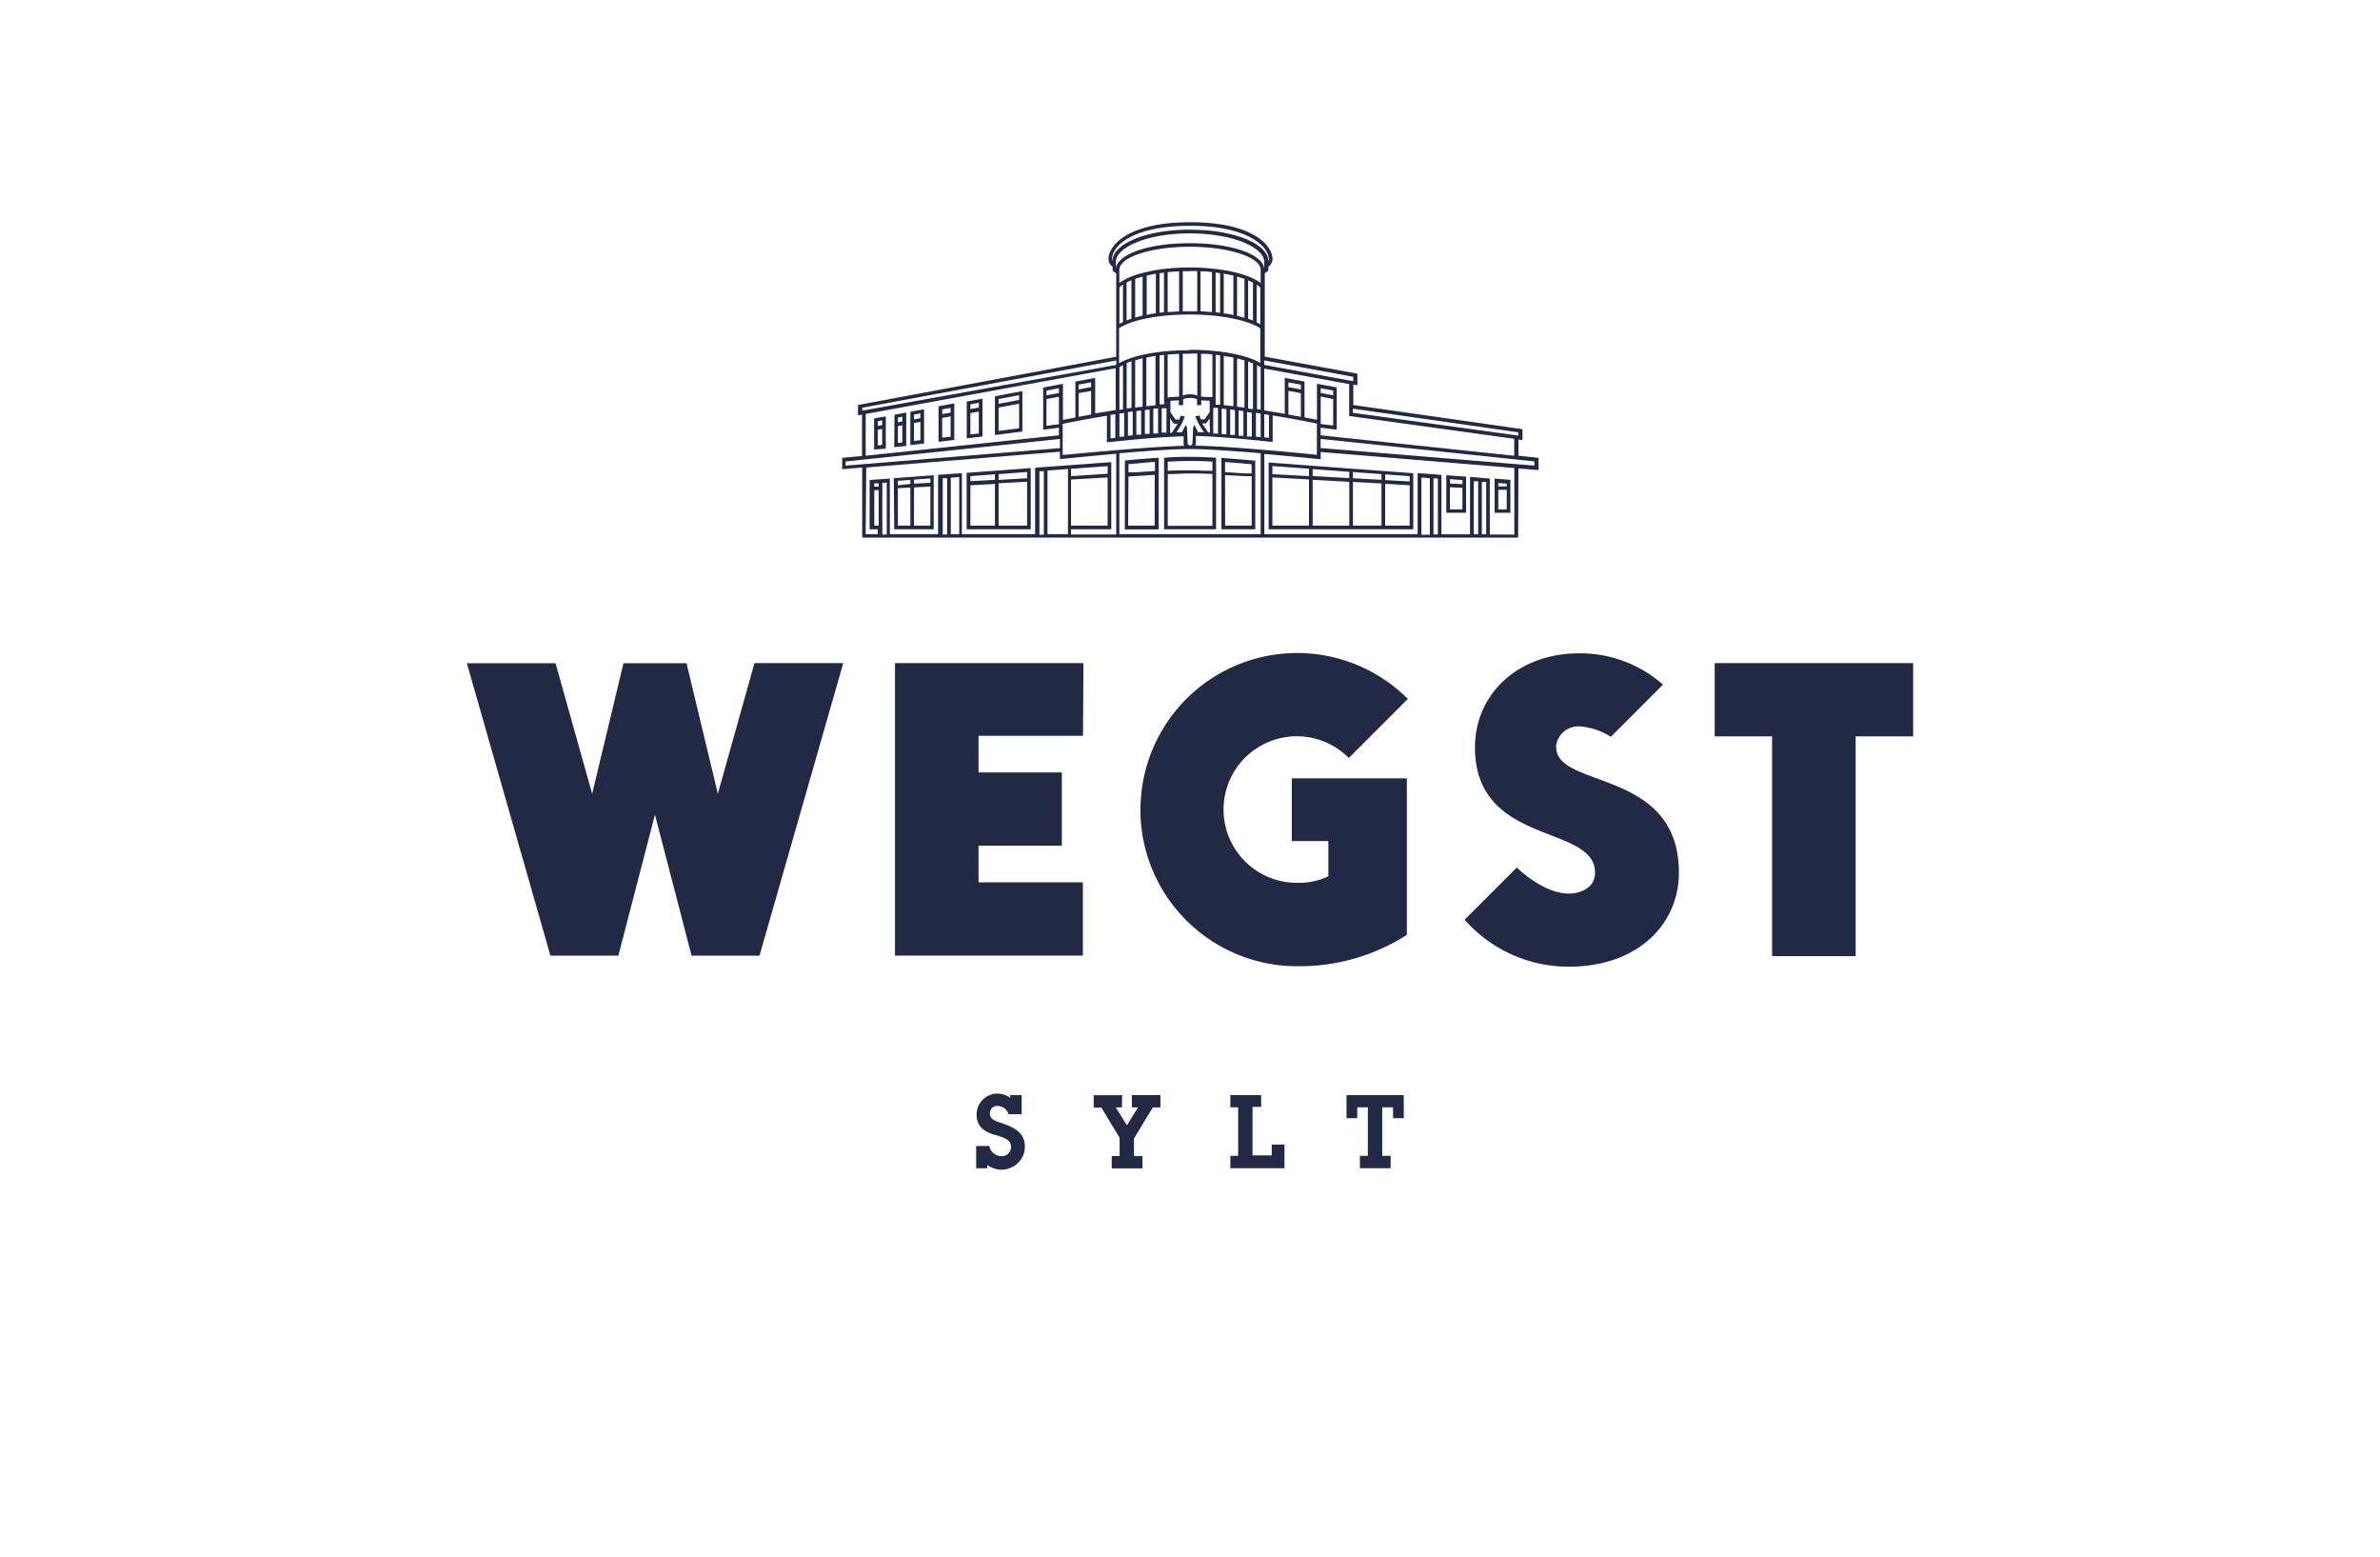 <svg id="Ebene_1" data-name="Ebene 1" xmlns="http://www.w3.org/2000/svg" viewBox="0 0 260 170"><defs><style>.cls-1{fill:#222944;}</style></defs><title>wegst-sylt_01</title><path class="cls-1" d="M153.35,119.59H147.1v2.53h1.17v-1.19h1.16v5.3h-.87v1.35h3.36v-1.35H151v-5.3h1.18v1.19h1.18Zm-15.58,0h-3.36v1.34h.85v5.3h-.85v1.35h5.91V125h-1.39v1.18h-2.1v-5.3h.95ZM124.58,88.41a17.11,17.11,0,0,0,17.11,17.11,21.72,21.72,0,0,0,12-3.42V85H141.12v6.85h4v3.85a7.44,7.44,0,0,1-3.42.71,8,8,0,1,1,5.65-13.63l6.45-6.45a17.11,17.11,0,0,0-29.21,12.1m-2,31.18h-3.11v1.34h.83l2,3.3v2h-.86v1.35h3.36v-1.35h-.93v-1.92l2.06-3.39h.83v-1.34h-3.12v1.34h.67l-1.21,1.95-1.22-1.95h.67ZM108,125.15h-1.36v2.44h1.21v-.35a2.9,2.9,0,0,0,1.56.5,2.53,2.53,0,0,0,1.75-.7,2.41,2.41,0,0,0,.8-1.79c0-1.35-.84-2.05-2.53-2.59-.83-.27-1.29-.46-1.29-1.06a.79.79,0,0,1,.83-.82,1.28,1.28,0,0,1,1.21.91h1.43v-2.1h-1.25v.3a2.52,2.52,0,0,0-1.43-.46,2.28,2.28,0,0,0-2.24,2.33,2,2,0,0,0,.62,1.5,3.73,3.73,0,0,0,1.58.73c1,.31,1.56.56,1.56,1.27a1,1,0,0,1-1,1,1.36,1.36,0,0,1-1.38-1.13m10.29-52.71H97.77v31.94h20.53v-8H106.9v-4H116v-8H106.9v-4h11.41Zm-26.24,0h-9.7l-4,14.26L75,72.43H68.11L64.69,86.69l-4-14.26H51l9.13,31.94h7.42l4-15.4,4,15.4h7.42Zm72.48-16.79h-.92V53.49l.92,0Zm0-2.51-.92,0v-.37l.92.07Zm.4-.72-1.72-.13V56h1.72Zm-5.24,3.23h-1.36V53.21l1.36.07Zm0-2.76-1.36-.06v-.48l1.36.1Zm.4-.82L158,51.9V56h2.16ZM154,57.4h-2.68V52.83L154,53Zm0-4.82-2.68-.15v-.62L154,52Zm-3.08,4.82h-3.12V52.63l3.12.17Zm0-5-3.12-.17v-.68l3.12.23Zm-3.52,5h-4v-5l4,.22Zm0-5.19-4-.22v-.76l4,.3ZM143,57.4h-4V52.14l4,.22ZM143,52l-4-.22V50.9l4,.29Zm11.39-.32-15.8-1.17V57.8h15.8Zm-20.56-1.22c1.32.09,2.47.2,2.9.24v1l-.71,0-2.19-.14Zm0,1.42L136,52l.74,0V57.4h-2.9ZM133.64,50l-.21,0V57.8h3.7V50.3l-.18,0s-1.53-.15-3.3-.27m-10.37.65c.43,0,1.58-.15,2.89-.24v1l-2.17.14-.72,0Zm0,1.36L124,52l2.14-.14V57.4h-2.9Zm-.4,5.78h3.7V50h-.21c-1.76.12-3.29.27-3.3.27l-.18,0Zm9.57-.4h-4.88V51.77c.92,0,1.74-.06,2.44-.06s1.53,0,2.44.06Zm0-6c-.91,0-1.74-.06-2.44-.06s-1.52,0-2.44.06v-1c1-.05,1.78-.08,2.43-.08s1.5,0,2.45.08Zm.21-1.44c-1-.06-1.94-.09-2.66-.09s-1.59,0-2.64.09h-.19V57.8h5.68V50.13l0-.17ZM95.89,46l.48-.09v.52l-.48.09Zm0,.93.48-.09v1.75l-.48.05Zm-.4,2.16L96.77,49V45.47l-1.28.23Zm2.6-3.49.48-.09v.52l-.48.09Zm0,.93.48-.09v1.88l-.48.06Zm-.4,2.3L99,48.71V45.06l-1.28.23Zm2.16-3.56.7-.13v.53l-.7.13Zm0,.93.7-.13v2l-.7.08Zm-.4,2.41,1.5-.17V44.7l-1.5.27Zm3.48-3.9.92-.17v.52l-.92.17Zm0,.93.92-.17v2.22l-.92.11Zm-.4,2.61,1.72-.2v-4l-1.72.32Zm3.48-.82V45.12l.92-.17v2.4Zm.92-2.92-.92.17v-.52l.92-.17Zm-1.32,3.37,1.72-.21V43.54l-1.72.31Zm3.48-4.3,2.24-.42v.52l-2.24.42Zm0,.93,2.24-.42v2.69l-2.24.28Zm-.4,3,3-.38V42.71l-3,.57Zm-10.6,5,1.36-.1v.44L98.09,53Zm0,.81,1.36-.07V57.4H98.09Zm1.76-.94,1.79-.13v.48l-1.79.09Zm0,.85,1.79-.09V57.4H99.85ZM97.69,57.8H102V51.9l-4.36.32Zm8.32-.4V53l2.68-.15V57.4Zm3.08-5.62,3.12-.23v.68l-3.12.18Zm0,1,3.12-.17V57.4h-3.12Zm-.4-.38-2.68.15V52l2.68-.2ZM105.6,57.8h7V51.12l-7,.52Zm38.67-8.87v-1l23.35,2.46v.46Zm3.52-3.85v-.45l18.07,2.58v.36Zm17.63,2.84v1.85l-21.15-2.23v-.83l1.76.22V42.31l-2.16-.4v3.94l-1.36-.27V41.67l-2.16-.4v3.92l-2.24-.37V40.25l9.28,1.7v3.48Zm-27.31-8.07v-.49l9.72,1.79v.48Zm0,7.92V45.23l.52.08v2.51l-.52-.06m2.64-5.48v-.52l1.36.25v.52Zm1.36.66v2.58l-1.36-.25V42.68Zm-3.3,5.31.22,0V45.37c2.37.39,4.28.78,4.83.89v3.41c-1.43-.15-9.4-.94-13.28-1a.58.58,0,0,0,.07-.28l0-.78c3.19.08,8.07.63,8.12.64M130,25.08c-4.72,0-8.43,1.51-8.49,3.45a1,1,0,0,1,0-.5c.22-1.25,2.26-3.37,8.52-3.37s8.35,2.21,8.55,3.38a1,1,0,0,1,0,.51c-.05-1.94-3.77-3.46-8.52-3.46m-8.11,14.27v.49l-27.75,5v-.32Zm-6.16,8.58v1L92.38,50.85V50.4Zm-20.28,5.2v-.36l.48,0v.37Zm.48.38V57.4h-.48V53.54Zm-1.36-2.46,21.16-1.73v.79l.22,0c.05,0,2.78-.29,5.93-.56v8.81H117V57.8h4.4V50.47l-8.32.61v7.26h-8V51.67l-2.6.19v6.48H97.21V52.26L95,52.42V57.8h.88v.54H94.57Zm1.76,1.66.48,0v5.66h-.48Zm6.6-.49.48,0v6.14h-.48Zm.88-.06.92-.07v6.24h-.92Zm9.68-.71.48,0v6.93h-.48Zm.88-.07,2.24-.17v7.12h-2.24ZM117,51.2l4-.29v.83L117,52Zm0,1.17,4-.23V57.4h-4Zm14.51-5.17-.63,0-.39-.79-.15.29-.07,1.71c0,.14-.17.24-.27.24s-.26-.09-.26-.24l-.07-1.71-.15-.29-.4.79-.6,0a7.09,7.09,0,0,0,.91-1.71l-.46-.1a2.19,2.19,0,0,1-.15.43h-.4l-.56-.8V43.77l.92-.05v.53h.47v-.64a1.49,1.49,0,0,1,.76-.15h0a1.5,1.5,0,0,1,.76.15v.64h.46v-.53l.92.05V45l-.56.8h-.4a2.19,2.19,0,0,1-.15-.43l-.46.1a6.88,6.88,0,0,0,.94,1.71m.67.06H132s-.54-.8-.68-1h.43l.39-.54Zm.26-3.87-.26,0-.92-.05h-.06V38.64c.44,0,.85,0,1.24.08ZM130,38.61l.8,0V43.2a2.26,2.26,0,0,0-1.59,0V38.63l.79,0m7.72,9.11-.52-.05V45.09l.52.08Zm0-3-.4-.06V39.88a3.14,3.14,0,0,1,.4.24ZM121.9,28.59c0-1.5,3.25-3.1,8.09-3.1s8.12,1.6,8.12,3.1v.74c-.2-1.59-3.62-2.77-8.12-2.77s-7.85,1.17-8.09,2.74Zm.78,6.59-.39.2v-4a3.15,3.15,0,0,1,.39-.31Zm15-3.77v4l-.4-.21V31.09a3.06,3.06,0,0,1,.4.31m-.8-.54V35l-.53-.18v-4.2a5.71,5.71,0,0,1,.53.25m-.93-.4v4.23l-.81-.21V30.21c.29.08.56.16.81.25m-1.21-.36V34.4c-.33-.07-.68-.13-1.05-.18V29.89c.37.06.72.13,1.05.21m-1.45-.26v4.32l-.49-.06V29.77l.49.07m-.89-.11v4.34c-.4,0-.82-.06-1.25-.08V29.63q.64,0,1.25.09M130,29.6l.79,0V34L130,34l-.79,0V29.62l.79,0m-1.19,0V34l-1.25.08V29.72q.61-.06,1.25-.09m-1.65.14V34.1l-.49.05V29.84l.49-.07m-.89.12v4.32c-.37.05-.72.11-1,.18V30.1q.5-.12,1-.21m-1.45.32v4.26l-.81.21V30.46c.25-.09.53-.17.81-.25m-1.22.4V34.8l-.53.2V30.86c.16-.09.34-.17.53-.25m-1.32.28V29.47c0-1.39,3.46-2.52,7.71-2.52s7.71,1.13,7.73,2.51v1.45c-1.63-1.24-5.1-1.7-7.72-1.7-3.4,0-6.33.66-7.71,1.69m0,13.87V40.11a3.09,3.09,0,0,1,.39-.24V44.7l-.39.06m.52.33v2.58l-.52.05V45.17l.52-.08m.27-.44v-5l.53-.2v5.09l-.53.07m.66.31v2.62l-.52.05V45l.52-.07m.92-.12v2.66l-.52,0V44.9l.52-.07m-.65-.32V39.36c.25-.08.51-.15.81-.22v5.27l-.81.1m2.5.11v2.72l-.52,0v-2.7l.52-.05m-.92.1v2.69l-.52,0V44.78l.52-.06m-.36-5.67c.32-.07.67-.13,1-.18v5.38l-1,.12Zm1.45,5.16v-5.4l.49-.06v5.41l-.49,0m.75.34v2.74l-.52,0V44.59l.52,0m.13-1.15V38.72l1.25-.08v4.68h-.05l-.92.05Zm.65,2.83h.45c-.13.22-.65,1-.65,1h-.18V45.68Zm1.09,1.37,0,.79a.55.55,0,0,0,.07.26c-3.89.08-11.85.88-13.28,1v-3.4c.55-.11,2.46-.5,4.83-.89v2.89l.22,0s4.94-.56,8.12-.64m-7.42-2.37v2.53l-.52.06V45.31l.52-.08m-2.64-2.54v2.58l-1.36.25V42.93Zm-1.36-.16V42l1.36-.25v.52Zm-2.16,4.18v.83L94.57,49.77V45.21l27.31-5v4.57l-2.24.37V41.27l-2.16.4v3.92l-1.36.27V41.92l-2.16.4v4.61Zm-1.36-3.54v-.52l1.36-.25v.52Zm1.36.16v3l-1.36.17V43.58Zm20.67,1.24V39.49l.53.2v5l-.53-.07m.4,3.06-.52,0V45l.52.07Zm-.92-2.73v2.64l-.52,0V44.83l.52.07m-.69-.49V39.14l.81.22v5.16l-.81-.11m-1.16,3-.52,0V44.63l.52.05Zm.93-2.6v2.68l-.52,0V44.72l.52.06m-1.22-.54V38.87c.38.06.73.12,1.05.18v5.31l-1.05-.11m-3.73-6c-4.22,0-6.68.81-7.71,1.42V35.86c.74-.55,3.19-1.51,7.71-1.51s7,1,7.72,1.51v3.78c-1.19-.73-3.94-1.44-7.72-1.44m2.84,6V38.75l.49.06v5.39l-.49,0m.26,3.15-.52,0V44.54l.52,0ZM122.28,49.5c2.83-.24,5.92-.46,7.72-.46s4.89.22,7.72.46v8.84H122.28Zm22-6.58V42.4l1.36.25v.52Zm1.36.66v2.89l-1.36-.17v-3Zm-7.52,6c3.16.27,5.88.55,5.94.56l.22,0v-.78l21.15,1.75v7.27h-2.68V52.26l-2.16-.18v6.27h-3.12V51.86l-2.6-.19v6.67H138.12Zm17.16,2.57.92.07v6.18h-.92Zm1.32.1.48,0v6.11h-.48Zm4.4.31.48,0v5.79H161Zm.88.07.48,0v5.72h-.48Zm4-1.47,2.2.18V50l-2.2-.23V48l.44.06V46.87l-18.48-2.64V42l.45.08V40.81l-10.12-1.86V29.84l.31-.22a.2.2,0,0,0,.08-.16v-.33a1.06,1.06,0,0,0,.42-1.15c-.24-1.38-2.39-3.71-8.94-3.71s-8.67,2.32-8.91,3.7a1.08,1.08,0,0,0,.42,1.16v.34a.2.2,0,0,0,.08.16l.31.22v9.11L93.73,44.23v1.13l.44-.08v4.52L92,50v1.24l2.19-.18v7.65h71.66Zm4.1,30.45a2.44,2.44,0,0,1,2.57-2.28,7.23,7.23,0,0,1,3.42,1.14l5.7-5.7a13.67,13.67,0,0,0-9.13-3.42c-6.84,0-11.41,4.56-11.41,10.27,0,10.84,13.12,8.33,13.12,13.69,0,1.71-1.71,2.28-2.85,2.28-2.85,0-5.7-2.85-5.7-2.85l-5.7,5.7a15.11,15.11,0,0,0,11.41,5.13c7.42,0,12-4.56,12-10.27,0-11.41-13.4-9.13-13.4-13.69M209,80.42v-8H187.32v8h6.27v24h9.13v-24Z"/></svg>